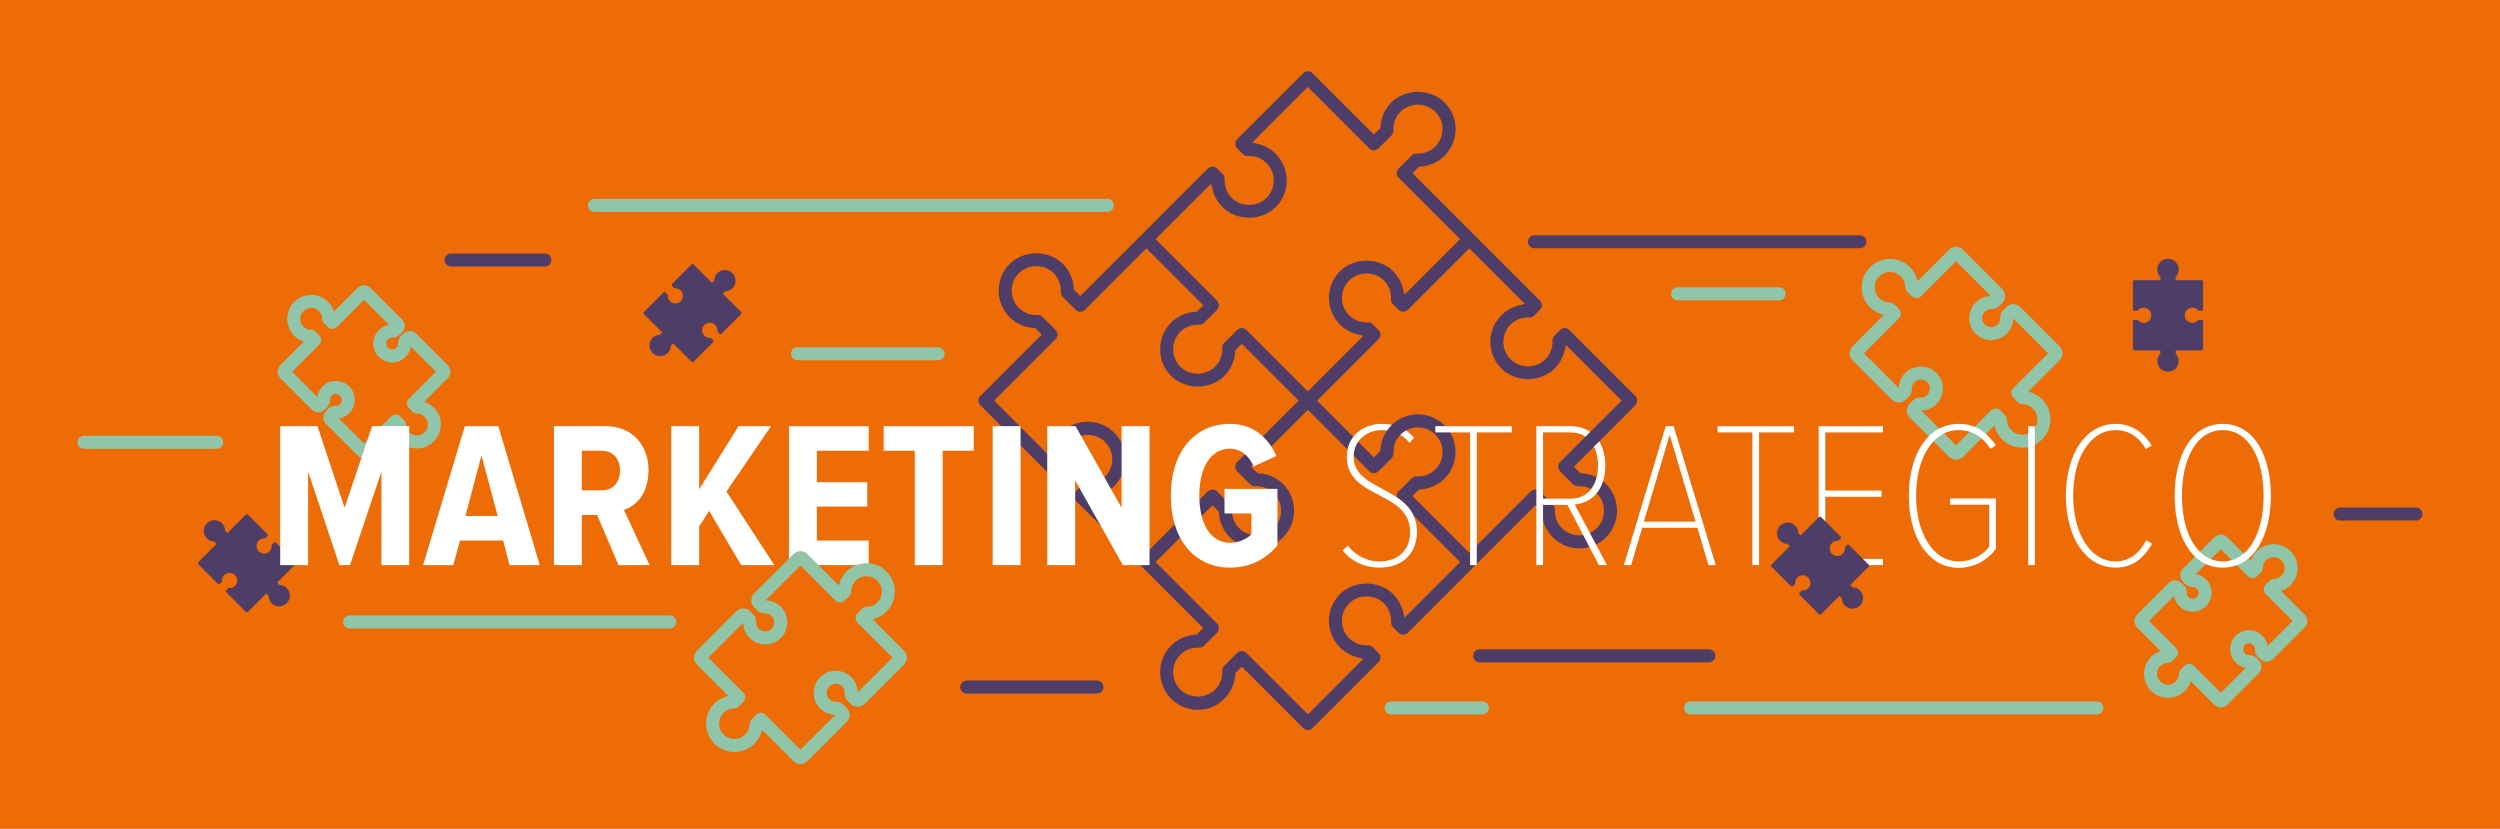 <?xml version="1.0" encoding="utf-8"?>
<!-- Generator: Adobe Illustrator 21.0.0, SVG Export Plug-In . SVG Version: 6.00 Build 0)  -->
<svg version="1.0" id="Layer_1" xmlns="http://www.w3.org/2000/svg" xmlns:xlink="http://www.w3.org/1999/xlink" x="0px" y="0px"
	 viewBox="0 0 960.064 318.285" enable-background="new 0 0 960.064 318.285" xml:space="preserve">
<rect x="-7.764" y="-4.113" fill="#ED6C05" width="976.558" height="332.728"/>
<g>
	<path fill="#FFFFFF" d="M603.202,166.058c6.666,0,10.414,5.275,10.475,12.543h2.8c-0.072-9.644-5.8-14.943-13.275-14.943h-3.711
		v2.4H603.202z"/>
	<path fill="#FFFFFF" d="M530.563,165.179c4.32,0,8,1.521,10.721,4.88l1.76-1.92c-2.879-3.439-7.039-5.359-12.48-5.359
		c-1.402,0-2.772,0.192-4.072,0.55v2.562C527.752,165.428,529.128,165.179,530.563,165.179z"/>
	<path fill="#FFFFFF" d="M698.401,217.019v-53.361h24.721v2.4H700.96v22.32h21.602v2.4H700.96v23.841h22.162v2.399H698.401z"/>
	<g>
		<path fill="none" stroke="#91C5A9" stroke-width="5" stroke-linecap="round" stroke-linejoin="round" stroke-miterlimit="10" d="
			M712.773,135.681c0-0.307,0.117-0.614,0.352-0.848l14.37-14.37l-1.8-1.8c-2.184-0.027-4.275-0.895-5.806-2.427
			c-1.581-1.581-2.452-3.684-2.452-5.92c0-2.237,0.871-4.339,2.452-5.921c1.581-1.582,3.684-2.453,5.922-2.453
			c2.237,0,4.34,0.871,5.921,2.453c1.543,1.542,2.402,3.601,2.426,5.809l1.798,1.798l14.37-14.37c0.469-0.469,1.228-0.469,1.697,0
			l15.219,15.219c0.225,0.225,0.352,0.53,0.352,0.848l0,0c0,0.319-0.127,0.624-0.352,0.849l-1.315,1.314
			c-0.24,0.24-0.571,0.367-0.911,0.349c-1.729-0.091-3.339,0.519-4.536,1.716c-1.128,1.128-1.75,2.628-1.75,4.225
			c0,1.596,0.622,3.096,1.75,4.224c1.128,1.128,2.628,1.75,4.224,1.75c1.596,0,3.096-0.622,4.225-1.75
			c1.186-1.186,1.793-2.807,1.716-4.535c-0.022-0.34,0.11-0.67,0.35-0.911l1.316-1.316c0.225-0.225,0.53-0.351,0.848-0.351
			c0.318,0,0.624,0.126,0.849,0.351l15.217,15.218c0.469,0.469,0.469,1.228,0,1.697l-14.37,14.37l1.798,1.798
			c2.186,0.026,4.278,0.894,5.81,2.426c1.581,1.581,2.452,3.684,2.452,5.921c0,2.237-0.871,4.34-2.452,5.922
			c-3.266,3.264-8.579,3.264-11.842,0c-1.542-1.541-2.402-3.6-2.427-5.806l-1.799-1.799l-14.37,14.37
			c-0.469,0.469-1.228,0.469-1.697,0l-15.218-15.217c-0.45-0.45-0.45-1.247,0-1.697l1.318-1.318c0.24-0.241,0.572-0.368,0.912-0.35
			c1.727,0.091,3.336-0.518,4.533-1.714c1.128-1.129,1.75-2.629,1.75-4.225c0-1.596-0.622-3.096-1.75-4.224
			c-2.329-2.329-6.118-2.329-8.449,0c-1.188,1.188-1.808,2.825-1.714,4.536c0.012,0.354-0.11,0.672-0.35,0.912l-1.316,1.316
			c-0.469,0.469-1.228,0.469-1.697,0l-15.219-15.219C712.891,136.295,712.773,135.988,712.773,135.681z"/>
	</g>
	<g>
		<path fill="#4E3D66" d="M265.942,101.407c0.15,0,0.301,0.057,0.416,0.172l7.041,7.041l0.882-0.882
			c0.013-1.07,0.439-2.095,1.189-2.845c0.775-0.775,1.805-1.201,2.901-1.201c1.096,0,2.126,0.427,2.901,1.202
			c0.775,0.775,1.202,1.805,1.202,2.902c0,1.096-0.427,2.127-1.202,2.901c-0.755,0.756-1.765,1.177-2.846,1.189l-0.881,0.881
			l7.041,7.041c0.23,0.23,0.23,0.602,0,0.831l-7.457,7.457c-0.11,0.11-0.26,0.172-0.416,0.172l0,0c-0.156,0-0.306-0.062-0.416-0.172
			l-0.644-0.645c-0.118-0.118-0.18-0.28-0.171-0.446c0.044-0.847-0.254-1.636-0.841-2.223c-0.553-0.553-1.288-0.857-2.07-0.857
			c-0.782,0-1.517,0.305-2.07,0.857c-0.553,0.553-0.857,1.288-0.857,2.07c0,0.782,0.305,1.517,0.857,2.07
			c0.581,0.581,1.376,0.879,2.222,0.841c0.167-0.011,0.328,0.054,0.446,0.171l0.645,0.645c0.11,0.11,0.172,0.26,0.172,0.416
			c0,0.156-0.062,0.306-0.172,0.416l-7.457,7.456c-0.23,0.23-0.602,0.23-0.831,0l-7.041-7.041l-0.881,0.881
			c-0.013,1.071-0.438,2.096-1.189,2.847c-0.775,0.775-1.805,1.202-2.901,1.202c-1.096,0-2.127-0.427-2.902-1.202
			c-1.599-1.6-1.599-4.204,0-5.803c0.755-0.756,1.764-1.177,2.845-1.189l0.882-0.882l-7.041-7.041c-0.23-0.23-0.23-0.602,0-0.831
			l7.456-7.457c0.221-0.221,0.611-0.221,0.831,0l0.646,0.646c0.118,0.118,0.18,0.28,0.171,0.447
			c-0.044,0.846,0.254,1.635,0.84,2.221c0.553,0.553,1.288,0.857,2.07,0.857c0.782,0,1.517-0.305,2.07-0.857
			c1.141-1.141,1.141-2.998,0-4.14c-0.582-0.582-1.384-0.886-2.223-0.84c-0.174,0.006-0.329-0.054-0.447-0.171l-0.645-0.645
			c-0.23-0.23-0.23-0.602,0-0.831l7.457-7.457C265.641,101.465,265.792,101.407,265.942,101.407z"/>
	</g>
	<g>
		<path fill="#4E3D66" d="M75.983,216.293c0-0.15,0.057-0.301,0.172-0.416l7.041-7.041l-0.882-0.882
			c-1.07-0.013-2.095-0.439-2.845-1.189c-0.775-0.775-1.201-1.805-1.201-2.901c0-1.096,0.427-2.126,1.202-2.901
			c0.775-0.775,1.805-1.202,2.902-1.202c1.096,0,2.127,0.427,2.901,1.202c0.756,0.755,1.177,1.765,1.189,2.846l0.881,0.881
			l7.041-7.041c0.23-0.23,0.602-0.23,0.831,0l7.457,7.457c0.11,0.11,0.172,0.26,0.172,0.416l0,0c0,0.156-0.062,0.306-0.172,0.416
			l-0.645,0.644c-0.118,0.118-0.28,0.18-0.446,0.171c-0.847-0.045-1.636,0.254-2.223,0.841c-0.553,0.553-0.857,1.288-0.857,2.07
			c0,0.782,0.305,1.517,0.857,2.07c0.553,0.553,1.288,0.857,2.07,0.857s1.517-0.305,2.07-0.857c0.581-0.581,0.879-1.376,0.841-2.222
			c-0.011-0.167,0.054-0.328,0.171-0.446l0.645-0.645c0.11-0.11,0.26-0.172,0.416-0.172c0.156,0,0.306,0.062,0.416,0.172
			l7.456,7.457c0.23,0.23,0.23,0.602,0,0.831l-7.041,7.041l0.881,0.881c1.071,0.013,2.096,0.438,2.847,1.189
			c0.775,0.775,1.202,1.805,1.202,2.901c0,1.096-0.427,2.127-1.202,2.902c-1.6,1.599-4.204,1.599-5.803,0
			c-0.756-0.755-1.177-1.764-1.189-2.845l-0.882-0.882l-7.041,7.041c-0.23,0.23-0.602,0.23-0.831,0l-7.457-7.456
			c-0.22-0.22-0.22-0.611,0-0.831l0.646-0.646c0.118-0.118,0.28-0.18,0.447-0.171c0.846,0.045,1.635-0.254,2.221-0.84
			c0.553-0.553,0.857-1.288,0.857-2.07c0-0.782-0.305-1.517-0.857-2.07c-1.141-1.141-2.998-1.141-4.14,0
			c-0.582,0.582-0.886,1.384-0.84,2.223c0.006,0.174-0.054,0.329-0.171,0.447l-0.645,0.645c-0.23,0.23-0.602,0.23-0.831,0
			l-7.457-7.457C76.041,216.594,75.983,216.443,75.983,216.293z"/>
	</g>
	<g>
		<path fill="#4E3D66" d="M819.263,107.771c0.106-0.106,0.253-0.172,0.416-0.172h9.958l0-1.247
			c-0.747-0.766-1.171-1.791-1.171-2.853c0-1.095,0.427-2.126,1.202-2.901c0.775-0.775,1.805-1.202,2.901-1.202
			c1.096,0,2.127,0.427,2.902,1.202c0.775,0.775,1.202,1.806,1.201,2.901c0,1.069-0.415,2.08-1.172,2.853v1.246h9.958
			c0.325,0,0.588,0.263,0.588,0.588v10.546c0,0.156-0.062,0.306-0.172,0.416l0,0c-0.11,0.11-0.26,0.172-0.416,0.172l-0.911-0.001
			c-0.166,0-0.325-0.071-0.437-0.195c-0.568-0.63-1.337-0.977-2.166-0.977c-0.782,0-1.517,0.305-2.07,0.858
			c-0.553,0.553-0.857,1.288-0.857,2.07c0,0.782,0.304,1.517,0.857,2.07c0.553,0.553,1.288,0.857,2.07,0.858
			c0.822,0,1.594-0.351,2.166-0.977c0.11-0.125,0.27-0.194,0.437-0.194h0.912c0.156,0,0.306,0.062,0.416,0.172
			c0.11,0.11,0.172,0.26,0.172,0.416l0,10.545c0,0.325-0.263,0.588-0.588,0.588h-9.958l0,1.246c0.748,0.766,1.173,1.792,1.173,2.854
			c0,1.096-0.427,2.126-1.202,2.901c-0.775,0.775-1.805,1.202-2.901,1.202c-2.263-0.001-4.103-1.841-4.103-4.103
			c0-1.068,0.415-2.08,1.171-2.853l0-1.247h-9.958c-0.325,0-0.588-0.263-0.588-0.588l0-10.545c0-0.312,0.276-0.588,0.588-0.588
			l0.914,0c0.167,0,0.326,0.071,0.437,0.195c0.567,0.63,1.336,0.977,2.165,0.977c0.782,0,1.517-0.305,2.07-0.858
			c0.553-0.553,0.857-1.288,0.857-2.07c0-1.614-1.313-2.927-2.927-2.927c-0.823,0-1.605,0.352-2.166,0.978
			c-0.119,0.127-0.271,0.195-0.437,0.195l-0.912,0c-0.325,0-0.588-0.263-0.588-0.588v-10.546
			C819.091,108.024,819.157,107.877,819.263,107.771z"/>
	</g>
	<g>
		<path fill="#4E3D66" d="M680.126,217.223c0-0.15,0.057-0.301,0.172-0.416l7.041-7.041l-0.882-0.882
			c-1.07-0.013-2.095-0.439-2.845-1.189c-0.775-0.775-1.201-1.805-1.201-2.901s0.427-2.126,1.202-2.901
			c0.775-0.775,1.805-1.202,2.902-1.202c1.096,0,2.127,0.427,2.901,1.202c0.756,0.755,1.177,1.765,1.189,2.846l0.881,0.881
			l7.041-7.041c0.23-0.23,0.602-0.23,0.831,0l7.457,7.457c0.11,0.11,0.172,0.26,0.172,0.416l0,0c0,0.156-0.062,0.306-0.172,0.416
			l-0.644,0.644c-0.118,0.118-0.28,0.18-0.446,0.171c-0.847-0.045-1.636,0.254-2.223,0.841c-0.553,0.553-0.857,1.288-0.857,2.07
			s0.305,1.517,0.857,2.07s1.288,0.857,2.07,0.857s1.517-0.305,2.07-0.857c0.581-0.581,0.879-1.376,0.841-2.222
			c-0.011-0.167,0.054-0.328,0.171-0.446l0.645-0.645c0.11-0.11,0.26-0.172,0.416-0.172c0.156,0,0.306,0.062,0.416,0.172
			l7.456,7.457c0.23,0.23,0.23,0.602,0,0.831l-7.041,7.041l0.881,0.881c1.071,0.013,2.096,0.438,2.847,1.189
			c0.775,0.775,1.202,1.805,1.202,2.901c0,1.096-0.427,2.127-1.202,2.902c-1.6,1.599-4.204,1.599-5.803,0
			c-0.756-0.755-1.177-1.764-1.189-2.845l-0.882-0.882l-7.041,7.041c-0.23,0.23-0.602,0.23-0.831,0l-7.457-7.456
			c-0.221-0.221-0.221-0.611,0-0.831l0.646-0.646c0.118-0.118,0.28-0.18,0.447-0.171c0.846,0.045,1.635-0.254,2.221-0.84
			c0.553-0.553,0.857-1.288,0.857-2.07c0-0.782-0.305-1.517-0.857-2.07c-1.141-1.141-2.998-1.141-4.14,0
			c-0.582,0.582-0.886,1.384-0.84,2.223c0.006,0.174-0.054,0.329-0.171,0.447l-0.645,0.645c-0.23,0.23-0.602,0.23-0.831,0
			l-7.457-7.457C680.184,217.524,680.126,217.374,680.126,217.223z"/>
	</g>
	<g>
		<path fill="none" stroke="#91C5A9" stroke-width="5" stroke-linecap="round" stroke-linejoin="round" stroke-miterlimit="10" d="
			M109.082,142.741c0-0.246,0.094-0.491,0.281-0.679l11.496-11.496l-1.44-1.44c-1.747-0.021-3.42-0.716-4.645-1.942
			c-1.265-1.265-1.961-2.947-1.961-4.736c0-1.789,0.697-3.472,1.962-4.737c1.265-1.266,2.947-1.963,4.737-1.963
			c1.79,0,3.472,0.697,4.737,1.963c1.234,1.233,1.922,2.881,1.941,4.647l1.438,1.438l11.496-11.496c0.375-0.375,0.982-0.375,1.357,0
			l12.175,12.175c0.18,0.18,0.281,0.424,0.281,0.679l0,0c0,0.255-0.101,0.499-0.281,0.679l-1.052,1.051
			c-0.192,0.192-0.457,0.294-0.729,0.279c-1.383-0.073-2.671,0.415-3.629,1.373c-0.902,0.903-1.4,2.103-1.4,3.38
			c0,1.277,0.497,2.477,1.4,3.379c0.902,0.902,2.102,1.4,3.379,1.4c1.277,0,2.477-0.497,3.38-1.4
			c0.949-0.949,1.434-2.246,1.373-3.628c-0.017-0.272,0.088-0.536,0.28-0.728l1.053-1.053c0.18-0.18,0.424-0.281,0.679-0.281
			c0.255,0,0.499,0.101,0.679,0.281l12.173,12.174c0.375,0.375,0.375,0.982,0,1.357l-11.496,11.496l1.438,1.439
			c1.748,0.021,3.422,0.715,4.648,1.941c1.265,1.265,1.962,2.947,1.962,4.737c0,1.79-0.697,3.472-1.962,4.737
			c-2.613,2.611-6.863,2.611-9.474,0c-1.234-1.233-1.922-2.88-1.941-4.645l-1.44-1.44l-11.496,11.496
			c-0.375,0.375-0.982,0.375-1.357,0l-12.174-12.173c-0.36-0.36-0.36-0.998,0-1.358l1.055-1.055c0.192-0.193,0.457-0.294,0.729-0.28
			c1.381,0.073,2.669-0.414,3.626-1.372c0.902-0.903,1.4-2.103,1.4-3.38c0-1.276-0.497-2.476-1.4-3.379
			c-1.863-1.863-4.895-1.863-6.759,0c-0.951,0.95-1.447,2.26-1.372,3.629c0.01,0.284-0.088,0.538-0.28,0.73l-1.053,1.053
			c-0.375,0.375-0.982,0.375-1.357,0l-12.175-12.175C109.176,143.232,109.082,142.987,109.082,142.741z"/>
	</g>
	<path fill="#4E3D66" d="M502.241,280.353c-0.658,0-1.302-0.267-1.768-0.732l-23.597-23.599l-2.487,2.491l-0.036,0.563
		c-0.227,3.521-1.704,6.813-4.161,9.271c-2.729,2.73-6.358,4.234-10.221,4.234c-3.861,0-7.492-1.504-10.225-4.234
		c-5.636-5.637-5.636-14.807,0-20.443c2.459-2.455,5.75-3.933,9.267-4.159l0.564-0.036l2.491-2.492l-48.963-48.961
		c-0.975-0.975-0.975-2.561,0-3.535l2.191-2.191c0.479-0.479,1.09-0.732,1.764-0.732l0.139,0.004
		c0.168,0.008,0.328,0.012,0.486,0.012c0.001,0,0.002,0,0.003,0c2.555,0,4.93-0.968,6.687-2.725c1.787-1.784,2.771-4.16,2.771-6.688
		c0-2.525-0.983-4.899-2.77-6.686c-1.709-1.71-4.145-2.69-6.683-2.69c-2.539,0-4.977,0.979-6.689,2.689
		c-1.892,1.892-2.855,4.44-2.714,7.178c0.037,0.706-0.229,1.397-0.729,1.897l-2.193,2.193c-0.473,0.473-1.101,0.732-1.768,0.732
		s-1.295-0.26-1.768-0.732l-25.361-25.361c-0.473-0.473-0.732-1.101-0.732-1.768s0.26-1.295,0.732-1.768l23.593-23.597L397.582,126
		l-0.565-0.036c-3.521-0.225-6.813-1.702-9.271-4.159c-2.73-2.729-4.234-6.359-4.234-10.223c0-3.861,1.504-7.492,4.234-10.223
		c2.592-2.594,6.317-4.081,10.221-4.081c3.902,0,7.629,1.487,10.223,4.081c2.455,2.458,3.933,5.748,4.159,9.265l0.036,0.564
		l2.492,2.491l48.961-48.961c0.473-0.473,1.101-0.732,1.768-0.732s1.295,0.26,1.768,0.732l2.191,2.191
		c0.501,0.5,0.767,1.191,0.729,1.898c-0.144,2.736,0.819,5.286,2.712,7.181c1.716,1.713,4.153,2.695,6.689,2.695
		c2.536-0.001,4.973-0.982,6.685-2.694c1.787-1.787,2.771-4.161,2.771-6.686c0-2.526-0.984-4.901-2.772-6.687
		c-1.756-1.758-4.122-2.728-6.661-2.728l-0.664,0.019c-0.645,0-1.282-0.268-1.748-0.733l-2.193-2.193
		c-0.466-0.466-0.732-1.109-0.732-1.768s0.267-1.302,0.732-1.768l25.363-25.361c0.473-0.473,1.101-0.732,1.768-0.732
		s1.295,0.26,1.768,0.732l23.596,23.594l2.488-2.487l0.036-0.564c0.227-3.521,1.704-6.813,4.161-9.271
		c2.592-2.594,6.317-4.081,10.22-4.081c3.903,0,7.63,1.487,10.226,4.081c2.729,2.729,4.232,6.36,4.232,10.223
		c0,3.861-1.503,7.491-4.232,10.221c-2.468,2.464-5.759,3.942-9.266,4.161l-0.565,0.035l-2.491,2.491l48.961,48.961
		c0.975,0.975,0.975,2.561,0,3.535l-2.191,2.191c-0.473,0.474-1.093,0.733-1.749,0.733l-0.142-0.004
		c-0.175-0.009-0.329-0.012-0.482-0.012c-2.568,0-4.95,0.968-6.706,2.727c-1.786,1.783-2.771,4.158-2.771,6.685
		c0,2.524,0.983,4.899,2.769,6.687c1.716,1.715,4.154,2.698,6.69,2.698c2.537,0,4.974-0.983,6.685-2.698
		c1.891-1.894,2.854-4.443,2.714-7.18c-0.036-0.705,0.229-1.396,0.729-1.896l2.193-2.193c0.466-0.466,1.109-0.732,1.768-0.732
		s1.302,0.267,1.768,0.732l25.361,25.363c0.473,0.473,0.732,1.101,0.732,1.768s-0.26,1.295-0.732,1.768l-23.596,23.596l2.487,2.488
		l0.564,0.036c3.522,0.227,6.815,1.704,9.272,4.161c2.73,2.729,4.234,6.359,4.234,10.223c0,3.861-1.504,7.492-4.234,10.223
		c-2.727,2.725-6.358,4.227-10.224,4.227c-0.001,0-0.001,0-0.001,0c-3.866-0.001-7.495-1.502-10.219-4.227
		c-2.457-2.456-3.935-5.745-4.161-9.265l-0.036-0.564l-2.492-2.491l-48.959,48.959c-0.473,0.473-1.101,0.732-1.768,0.732
		s-1.295-0.26-1.768-0.732l-2.191-2.191c-0.501-0.5-0.767-1.191-0.729-1.898c0.144-2.738-0.82-5.288-2.716-7.181
		c-1.711-1.713-4.147-2.697-6.685-2.697c-2.536,0-4.973,0.983-6.686,2.696c-1.786,1.786-2.77,4.16-2.77,6.686
		c0,2.524,0.983,4.899,2.769,6.687c1.757,1.757,4.141,2.725,6.712,2.725c0.15,0,0.302-0.004,0.453-0.01
		c0.09-0.006,0.14-0.008,0.189-0.008c0.626,0,1.253,0.268,1.721,0.735l2.193,2.193c0.473,0.473,0.732,1.101,0.732,1.768
		s-0.26,1.295-0.732,1.768l-25.363,25.363C503.543,280.087,502.899,280.353,502.241,280.353z M476.878,250.035
		c0.688,0,1.332,0.25,1.768,0.686l23.596,23.598l21.325-21.324l-2.525-0.665c-2.458-0.647-4.696-1.93-6.474-3.706
		c-2.729-2.731-4.232-6.361-4.232-10.223c0-3.862,1.504-7.491,4.234-10.221c2.592-2.594,6.317-4.081,10.221-4.081
		s7.629,1.487,10.221,4.081c1.777,1.776,3.06,4.014,3.708,6.473l0.665,2.523l21.324-21.322l-23.598-23.598
		c-0.466-0.466-0.732-1.109-0.732-1.768c0-0.657,0.267-1.302,0.732-1.768l5.014-5.012c0.46-0.458,1.12-0.732,1.765-0.732
		l0.129,0.004c0.174,0.008,0.335,0.012,0.496,0.012c2.554,0,4.93-0.968,6.689-2.726c3.687-3.687,3.688-9.686,0.001-13.374
		c-1.786-1.783-4.161-2.765-6.688-2.765c-2.528,0-4.903,0.982-6.687,2.765c-1.891,1.894-2.854,4.442-2.713,7.179
		c0.037,0.706-0.229,1.397-0.729,1.897l-5.014,5.014c-0.473,0.473-1.101,0.732-1.768,0.732s-1.295-0.26-1.768-0.732l-23.598-23.596
		l-21.831,21.831l2.495,2.491l0.563,0.036c3.519,0.227,6.809,1.703,9.265,4.159c2.73,2.73,4.234,6.361,4.234,10.223
		s-1.504,7.492-4.234,10.223c-2.725,2.725-6.355,4.226-10.222,4.226c-3.865,0-7.497-1.5-10.225-4.225
		c-2.454-2.458-3.932-5.751-4.158-9.271l-0.036-0.563l-2.487-2.491l-21.829,21.827l23.596,23.598c0.975,0.975,0.975,2.561,0,3.535
		l-5.014,5.014c-0.465,0.465-1.112,0.731-1.774,0.731l-0.124-0.003c-0.187-0.012-0.386-0.018-0.584-0.018
		c-2.489,0-4.832,0.971-6.595,2.731c-3.688,3.687-3.687,9.686,0.001,13.372c1.716,1.713,4.154,2.694,6.691,2.693
		c2.537,0,4.974-0.981,6.684-2.693c1.894-1.896,2.856-4.445,2.713-7.181c-0.038-0.708,0.228-1.399,0.728-1.898l5.013-5.013
		C475.545,250.285,476.19,250.035,476.878,250.035z M417.691,161.952c3.867,0,7.497,1.501,10.222,4.228
		c2.73,2.729,4.234,6.358,4.234,10.221c0,3.863-1.504,7.493-4.234,10.223c-1.776,1.777-4.014,3.06-6.473,3.708l-2.523,0.665
		l21.322,21.322l23.598-23.596c0.473-0.473,1.101-0.732,1.768-0.732s1.295,0.26,1.768,0.732l5.012,5.012
		c0.501,0.5,0.767,1.191,0.729,1.898c-0.144,2.738,0.819,5.289,2.713,7.182c1.784,1.784,4.159,2.768,6.688,2.767
		c2.529,0,4.904-0.982,6.687-2.768c3.685-3.687,3.685-9.687-0.001-13.374c-1.758-1.756-4.134-2.723-6.69-2.723
		c-0.158,0-0.317,0.004-0.477,0.012l-0.127,0.003c-0.666,0-1.315-0.267-1.78-0.731l-5.016-5.016
		c-0.466-0.466-0.732-1.109-0.732-1.768s0.267-1.302,0.732-1.768l23.598-23.596l-21.83-21.828l-2.492,2.491l-0.036,0.564
		c-0.227,3.519-1.703,6.809-4.159,9.265c-2.592,2.594-6.317,4.081-10.222,4.081c-3.903,0-7.63-1.487-10.224-4.081
		c-2.726-2.725-4.227-6.354-4.227-10.22c0-3.867,1.501-7.497,4.227-10.224c2.47-2.468,5.762-3.946,9.271-4.163l0.566-0.035
		l2.487-2.487l-21.828-21.83l-23.596,23.598c-0.466,0.466-1.109,0.732-1.768,0.732s-1.302-0.267-1.768-0.732l-5.014-5.016
		c-0.5-0.499-0.766-1.19-0.729-1.899c0.142-2.734-0.823-5.283-2.715-7.175c-1.712-1.712-4.148-2.694-6.687-2.694
		c-2.536,0-4.973,0.982-6.685,2.694c-1.786,1.788-2.77,4.163-2.77,6.688c0,2.526,0.983,4.901,2.77,6.688
		c1.759,1.757,4.129,2.724,6.675,2.724c0.166,0,0.333-0.004,0.499-0.013l0.151-0.004c0.669,0,1.275,0.253,1.755,0.732l5.01,5.012
		c0.473,0.473,0.732,1.101,0.732,1.768s-0.26,1.295-0.732,1.768l-23.594,23.598l21.32,21.321l0.667-2.521
		c0.65-2.461,1.932-4.699,3.706-6.474C410.194,163.453,413.824,161.952,417.691,161.952z M544.517,159.131
		c3.866,0,7.496,1.501,10.222,4.227c5.633,5.637,5.633,14.809,0,20.445c-2.459,2.457-5.752,3.935-9.272,4.161L544.902,188
		l-2.487,2.488l21.828,21.828l23.594-23.594c0.466-0.466,1.11-0.732,1.768-0.732c0.658,0,1.302,0.267,1.768,0.732l5.014,5.016
		c0.5,0.499,0.766,1.19,0.729,1.899c-0.142,2.735,0.823,5.283,2.716,7.174c1.782,1.785,4.158,2.769,6.687,2.769
		c2.529,0,4.903-0.983,6.687-2.769c1.785-1.787,2.769-4.162,2.769-6.687c0-2.526-0.983-4.901-2.77-6.688
		c-1.759-1.759-4.119-2.727-6.646-2.727c-0.178,0-0.357,0.004-0.537,0.014l-0.13,0.004c-0.659,0-1.304-0.267-1.768-0.731
		l-5.011-5.013c-0.975-0.975-0.975-2.561,0-3.535l23.596-23.596l-21.324-21.325l-0.665,2.525c-0.647,2.458-1.93,4.696-3.706,6.474
		c-2.592,2.594-6.318,4.081-10.223,4.081c-3.903,0-7.629-1.487-10.221-4.081c-2.73-2.73-4.234-6.361-4.234-10.223
		c0-3.862,1.504-7.491,4.234-10.221c1.776-1.777,4.014-3.06,6.473-3.708l2.523-0.665l-21.322-21.324l-23.596,23.596
		c-0.473,0.473-1.101,0.732-1.768,0.732s-1.295-0.26-1.768-0.732l-2.195-2.195c-0.501-0.5-0.767-1.191-0.729-1.898
		c0.144-2.737-0.82-5.285-2.714-7.177c-1.712-1.712-4.149-2.693-6.688-2.693c-2.537,0-4.975,0.981-6.686,2.692
		c-3.687,3.687-3.687,9.687,0,13.375c1.758,1.758,4.125,2.727,6.664,2.727l0.647-0.018c0.668,0,1.298,0.261,1.771,0.733l2.192,2.192
		c0.473,0.473,0.732,1.101,0.732,1.768s-0.26,1.295-0.732,1.768l-23.596,23.596l21.828,21.828l2.492-2.491l0.036-0.564
		c0.227-3.518,1.703-6.809,4.158-9.268C537.018,160.633,540.65,159.131,544.517,159.131z M476.876,125.988
		c0.657,0,1.302,0.267,1.768,0.732l23.598,23.598l21.319-21.319l-2.528-0.663c-2.441-0.64-4.678-1.925-6.469-3.715
		c-5.636-5.638-5.636-14.81,0-20.445c2.594-2.594,6.319-4.081,10.222-4.081s7.628,1.487,10.222,4.081
		c1.779,1.776,3.062,4.015,3.71,6.476l0.664,2.525l21.325-21.325L537.11,68.256c-0.975-0.975-0.975-2.561,0-3.535l5.014-5.014
		c0.467-0.467,1.1-0.734,1.736-0.734c0,0,0.637,0.019,0.638,0.019c2.574,0,4.94-0.968,6.703-2.726
		c3.688-3.688,3.687-9.687-0.001-13.373c-1.714-1.712-4.152-2.693-6.69-2.693c-2.536,0-4.973,0.981-6.685,2.693
		c-1.894,1.896-2.856,4.445-2.713,7.181c0.038,0.708-0.228,1.399-0.728,1.898l-5.013,5.011c-0.473,0.473-1.101,0.732-1.768,0.732
		s-1.295-0.26-1.768-0.732l-23.596-23.594l-21.319,21.317l2.528,0.663c2.438,0.639,4.673,1.923,6.463,3.713
		c2.732,2.729,4.236,6.359,4.236,10.223c0,3.862-1.505,7.492-4.236,10.223c-2.592,2.592-6.317,4.079-10.22,4.079
		c-3.904,0-7.63-1.488-10.224-4.081c-1.776-1.774-3.058-4.013-3.706-6.473l-0.665-2.523l-21.324,21.322l23.598,23.598
		c0.466,0.466,0.732,1.109,0.732,1.768s-0.267,1.302-0.732,1.768l-5.014,5.012c-0.473,0.474-1.091,0.733-1.742,0.733l-0.638-0.018
		c-2.576,0-4.941,0.969-6.7,2.728c-3.687,3.687-3.687,9.685,0,13.371c1.714,1.713,4.152,2.695,6.688,2.695
		c2.538,0,4.975-0.982,6.687-2.695c1.891-1.891,2.854-4.439,2.713-7.177c-0.037-0.707,0.229-1.398,0.728-1.896l5.015-5.017
		C475.574,126.255,476.218,125.988,476.876,125.988z"/>
	<path fill="#FFFFFF" d="M146.487,217.019V181.1l-12.08,35.92h-4.08l-12-35.92v35.92h-10.721v-53.361h14.32l10.4,31.361
		l10.561-31.361h14.24v53.361H146.487z"/>
	<path fill="#FFFFFF" d="M195.688,217.019l-2.48-9.439h-16.561l-2.561,9.439h-11.6l16-53.361h12.881l15.92,53.361H195.688z
		 M184.887,174.939l-6.16,23.2h12.4L184.887,174.939z"/>
	<path fill="#FFFFFF" d="M237.526,217.019l-8.24-19.279h-5.84v19.279h-10.721v-53.361h19.922c9.84,0,16.4,7.041,16.4,16.881
		c0,9.2-4.961,13.84-9.441,15.28l9.842,21.2H237.526z M238.086,180.699c0-4.641-2.801-7.6-6.961-7.6h-7.68v15.199h7.68
		C235.286,188.299,238.086,185.34,238.086,180.699z"/>
	<path fill="#FFFFFF" d="M284.647,217.019l-12.32-20.8l-3.84,5.92v14.88h-10.721v-53.361h10.721v24.241l15.119-24.241h12.48
		l-17.119,25.121l18.4,28.24H284.647z"/>
	<path fill="#FFFFFF" d="M302.965,217.019v-53.361h30.641v9.441h-19.92v12.08h19.359v9.359h-19.359v13.041h19.92v9.439H302.965z"/>
	<path fill="#FFFFFF" d="M351.286,217.019V173.1h-11.922v-9.441h34.562v9.441h-11.922v43.92H351.286z"/>
	<path fill="#FFFFFF" d="M381.204,217.019v-53.361h10.721v53.361H381.204z"/>
	<path fill="#FFFFFF" d="M431.206,217.019l-18.32-32.561v32.561h-10.721v-53.361h10.881l17.68,31.361v-31.361h10.721v53.361H431.206
		z"/>
	<path fill="#FFFFFF" d="M449.604,190.379c0-16.64,8.961-27.6,22.721-27.6c9.199,0,14.881,5.6,17.84,12.32l-8.721,4
		c-1.68-3.761-4.719-6.801-9.119-6.801c-6.881,0-11.76,6.48-11.76,18.08c0,11.521,4.879,18.081,11.76,18.081
		c3.52,0,6.561-1.521,8.24-3.28v-8h-10.32v-9.44h20.32V209.5c-4.48,5.2-10.4,8.48-18.24,8.48
		C458.565,217.98,449.604,206.939,449.604,190.379z"/>
	<path fill="#FFFFFF" d="M564.563,217.019v-50.961h-13.361v-2.4h29.361v2.4h-13.441v50.961H564.563z"/>
	<path fill="#FFFFFF" d="M656.081,217.019l-4.24-14.32h-21.199l-4.24,14.32H623.6l16.08-53.361h3.041l16.16,53.361H656.081z
		 M641.2,167.019l-9.92,33.28h19.842L641.2,167.019z"/>
	<path fill="#FFFFFF" d="M672.961,217.019v-50.961H659.6v-2.4h29.361v2.4H675.52v50.961H672.961z"/>
	<path fill="#FFFFFF" d="M733.038,190.379c0-16.4,7.682-27.6,19.121-27.6c6.641,0,10.961,3.359,14.32,8.24l-2.08,1.359
		c-2.801-4.48-6.881-7.2-12.24-7.2c-9.92,0-16.32,10.8-16.32,25.2c0,14.24,6.4,25.201,16.32,25.201c5.439,0,9.52-2.721,11.76-5.6
		v-16.161h-15.039v-2.399h17.6v19.359c-3.359,4.561-8.561,7.281-14.32,7.281C740.719,218.06,733.038,206.699,733.038,190.379z"/>
	<path fill="#FFFFFF" d="M778.878,217.019v-53.361h2.561v53.361H778.878z"/>
	<path fill="#FFFFFF" d="M793.356,190.379c0-15.84,7.441-27.6,19.121-27.6c6.4,0,10.721,3.439,13.84,8.32l-2.24,1.359
		c-2.559-4.48-6.479-7.28-11.6-7.28c-9.84,0-16.32,10.64-16.32,25.2c0,14.4,6.48,25.201,16.32,25.201c5.359,0,9.281-3.36,11.76-8.08
		l2.24,1.279c-3.199,5.601-7.52,9.201-14,9.201C800.797,217.98,793.356,206.14,793.356,190.379z"/>
	<g>
		<path fill="none" stroke="#91C5A9" stroke-width="5" stroke-linecap="round" stroke-linejoin="round" stroke-miterlimit="10" d="
			M307.4,214.131c0.307,0,0.614,0.117,0.848,0.352l14.37,14.37l1.8-1.8c0.027-2.184,0.895-4.275,2.427-5.806
			c1.581-1.581,3.684-2.452,5.92-2.452c2.237,0,4.339,0.871,5.921,2.452c1.582,1.581,2.453,3.684,2.453,5.922
			c0,2.237-0.871,4.34-2.453,5.921c-1.542,1.543-3.601,2.402-5.809,2.426l-1.798,1.798l14.37,14.37c0.469,0.469,0.469,1.228,0,1.697
			l-15.219,15.219c-0.225,0.225-0.53,0.352-0.848,0.352l0,0c-0.319,0-0.624-0.127-0.849-0.352l-1.314-1.315
			c-0.24-0.24-0.367-0.571-0.349-0.911c0.091-1.729-0.519-3.339-1.716-4.536c-1.128-1.128-2.628-1.75-4.225-1.75
			s-3.096,0.622-4.224,1.75c-1.128,1.128-1.75,2.628-1.75,4.224c0,1.596,0.622,3.096,1.75,4.225
			c1.186,1.186,2.807,1.793,4.535,1.716c0.34-0.022,0.67,0.11,0.911,0.35l1.316,1.316c0.225,0.225,0.352,0.53,0.352,0.848
			c0,0.318-0.126,0.624-0.352,0.849l-15.218,15.217c-0.469,0.469-1.228,0.469-1.697,0l-14.37-14.37l-1.798,1.798
			c-0.026,2.186-0.894,4.278-2.426,5.81c-1.581,1.581-3.684,2.452-5.921,2.452c-2.237,0-4.34-0.871-5.922-2.452
			c-3.264-3.266-3.264-8.579,0-11.842c1.541-1.542,3.6-2.402,5.806-2.427l1.799-1.8l-14.37-14.37c-0.469-0.469-0.469-1.228,0-1.697
			l15.217-15.218c0.45-0.45,1.247-0.45,1.697,0l1.318,1.318c0.241,0.24,0.368,0.572,0.35,0.912
			c-0.091,1.727,0.518,3.336,1.714,4.533c1.129,1.128,2.629,1.75,4.225,1.75c1.596,0,3.096-0.622,4.224-1.75
			c2.329-2.329,2.329-6.118,0-8.449c-1.188-1.188-2.825-1.808-4.536-1.714c-0.354,0.012-0.672-0.11-0.912-0.35l-1.316-1.316
			c-0.469-0.469-0.469-1.228,0-1.697l15.219-15.219C306.786,214.249,307.093,214.131,307.4,214.131z"/>
	</g>
	<g>
		<path fill="none" stroke="#91C5A9" stroke-width="5" stroke-linecap="round" stroke-linejoin="round" stroke-miterlimit="10" d="
			M852.859,207.744c0.246,0,0.491,0.094,0.679,0.281l11.496,11.496l1.44-1.44c0.021-1.747,0.716-3.42,1.942-4.645
			c1.265-1.265,2.947-1.961,4.736-1.961c1.789,0,3.471,0.697,4.737,1.962c1.266,1.265,1.963,2.947,1.963,4.737
			c0,1.79-0.697,3.472-1.963,4.737c-1.233,1.234-2.881,1.922-4.647,1.941l-1.438,1.438l11.496,11.496
			c0.375,0.375,0.375,0.982,0,1.357l-12.175,12.175c-0.18,0.18-0.424,0.281-0.679,0.281l0,0c-0.255,0-0.499-0.101-0.679-0.281
			l-1.051-1.052c-0.192-0.192-0.294-0.457-0.279-0.729c0.073-1.383-0.415-2.671-1.372-3.629c-0.903-0.902-2.103-1.4-3.38-1.4
			c-1.277,0-2.477,0.497-3.379,1.4c-0.902,0.902-1.4,2.102-1.4,3.379c0,1.277,0.497,2.477,1.4,3.38
			c0.949,0.949,2.246,1.434,3.628,1.373c0.272-0.017,0.536,0.088,0.728,0.28l1.053,1.053c0.18,0.18,0.281,0.424,0.281,0.679
			c0,0.255-0.101,0.499-0.281,0.679l-12.174,12.173c-0.375,0.375-0.982,0.375-1.357,0l-11.496-11.496l-1.439,1.438
			c-0.021,1.748-0.715,3.422-1.941,4.648c-1.265,1.265-2.947,1.962-4.737,1.962c-1.79,0-3.472-0.697-4.737-1.962
			c-2.611-2.613-2.611-6.863,0-9.474c1.233-1.234,2.88-1.922,4.645-1.941l1.44-1.44l-11.496-11.496
			c-0.375-0.375-0.375-0.982,0-1.357l12.173-12.174c0.36-0.36,0.997-0.36,1.358,0l1.055,1.055c0.193,0.192,0.294,0.457,0.28,0.729
			c-0.073,1.381,0.414,2.669,1.372,3.626c0.903,0.902,2.103,1.4,3.38,1.4c1.276,0,2.476-0.497,3.379-1.4
			c1.863-1.863,1.863-4.895,0-6.759c-0.95-0.951-2.26-1.447-3.629-1.372c-0.284,0.01-0.538-0.088-0.73-0.28l-1.053-1.053
			c-0.375-0.375-0.375-0.982,0-1.357l12.175-12.175C852.368,207.838,852.614,207.744,852.859,207.744z"/>
	</g>
	
		<line fill="none" stroke="#4E3D66" stroke-width="5" stroke-linecap="round" stroke-linejoin="round" stroke-miterlimit="10" x1="568.241" y1="251.851" x2="656.241" y2="251.851"/>
	
		<line fill="none" stroke="#91C5A9" stroke-width="5" stroke-linecap="round" stroke-miterlimit="10" x1="360.241" y1="135.851" x2="306.241" y2="135.851"/>
	
		<line fill="none" stroke="#91C5A9" stroke-width="5" stroke-linecap="round" stroke-miterlimit="10" x1="83.241" y1="169.851" x2="32.241" y2="169.851"/>
	
		<line fill="none" stroke="#91C5A9" stroke-width="5" stroke-linecap="round" stroke-miterlimit="10" x1="134.241" y1="238.851" x2="257.241" y2="238.851"/>
	
		<line fill="none" stroke="#4E3D66" stroke-width="5" stroke-linecap="round" stroke-linejoin="round" stroke-miterlimit="10" x1="209.241" y1="99.851" x2="173.241" y2="99.851"/>
	
		<line fill="none" stroke="#4E3D66" stroke-width="5" stroke-linecap="round" stroke-linejoin="round" stroke-miterlimit="10" x1="589.241" y1="92.851" x2="714.241" y2="92.851"/>
	
		<line fill="none" stroke="#91C5A9" stroke-width="5" stroke-linecap="round" stroke-miterlimit="10" x1="644.241" y1="112.826" x2="683.241" y2="112.826"/>
	
		<line fill="none" stroke="#91C5A9" stroke-width="5" stroke-linecap="round" stroke-miterlimit="10" x1="649.241" y1="271.851" x2="805.241" y2="271.851"/>
	
		<line fill="none" stroke="#91C5A9" stroke-width="5" stroke-linecap="round" stroke-miterlimit="10" x1="569.241" y1="271.851" x2="534.241" y2="271.851"/>
	
		<line fill="none" stroke="#91C5A9" stroke-width="5" stroke-linecap="round" stroke-miterlimit="10" x1="425.241" y1="78.851" x2="228.241" y2="78.851"/>
	
		<line fill="none" stroke="#4E3D66" stroke-width="5" stroke-linecap="round" stroke-linejoin="round" stroke-miterlimit="10" x1="371.241" y1="263.851" x2="421.241" y2="263.851"/>
	<path fill="#FFFFFF" d="M835.116,190.379c0-15.119,6.32-27.6,18.48-27.6s18.48,12.48,18.48,27.6c0,15.121-6.32,27.602-18.48,27.602
		S835.116,205.5,835.116,190.379z M869.278,190.379c0-14-5.521-25.2-15.682-25.2s-15.68,11.2-15.68,25.2
		c0,13.841,5.52,25.201,15.68,25.201S869.278,204.22,869.278,190.379z"/>
	<path fill="#FFFFFF" d="M519.844,175.419c0-4.646,2.777-8.106,6.646-9.528v-2.562c-5.23,1.439-9.287,5.683-9.287,12.09
		c0,16.4,24.32,12.88,24.32,28.961c0,5.681-3.439,11.2-11.84,11.2c-5.281,0-9.602-2.801-12.08-6.08l-2,1.92
		c3.119,3.92,8.08,6.561,14.08,6.561c10.4,0,14.48-7.041,14.48-13.601C544.165,186.539,519.844,189.18,519.844,175.419z"/>
	<path fill="none" d="M603.202,166.058h-3.711v2.543v-2.543h-6.93V191.5h10.641c6.721,0,10.48-5.361,10.48-12.721
		c0-0.061-0.005-0.118-0.006-0.178h-2.686h2.686C613.615,171.334,609.867,166.058,603.202,166.058z"/>
	<path fill="#FFFFFF" d="M616.483,178.779c0-0.061-0.006-0.117-0.007-0.178h-2.8c0,0.06,0.006,0.117,0.006,0.178
		c0,7.359-3.76,12.721-10.48,12.721h-10.641v-25.441h6.93v-2.4h-9.488v53.361h2.559v-23.12h9.361l12.08,23.12h3.119l-12.4-23.28
		C610.801,193.26,616.483,188.539,616.483,178.779z"/>
	
		<line fill="none" stroke="#4E3D66" stroke-width="5" stroke-linecap="round" stroke-linejoin="round" stroke-miterlimit="10" x1="898.659" y1="197.407" x2="927.823" y2="197.407"/>
</g>
</svg>
